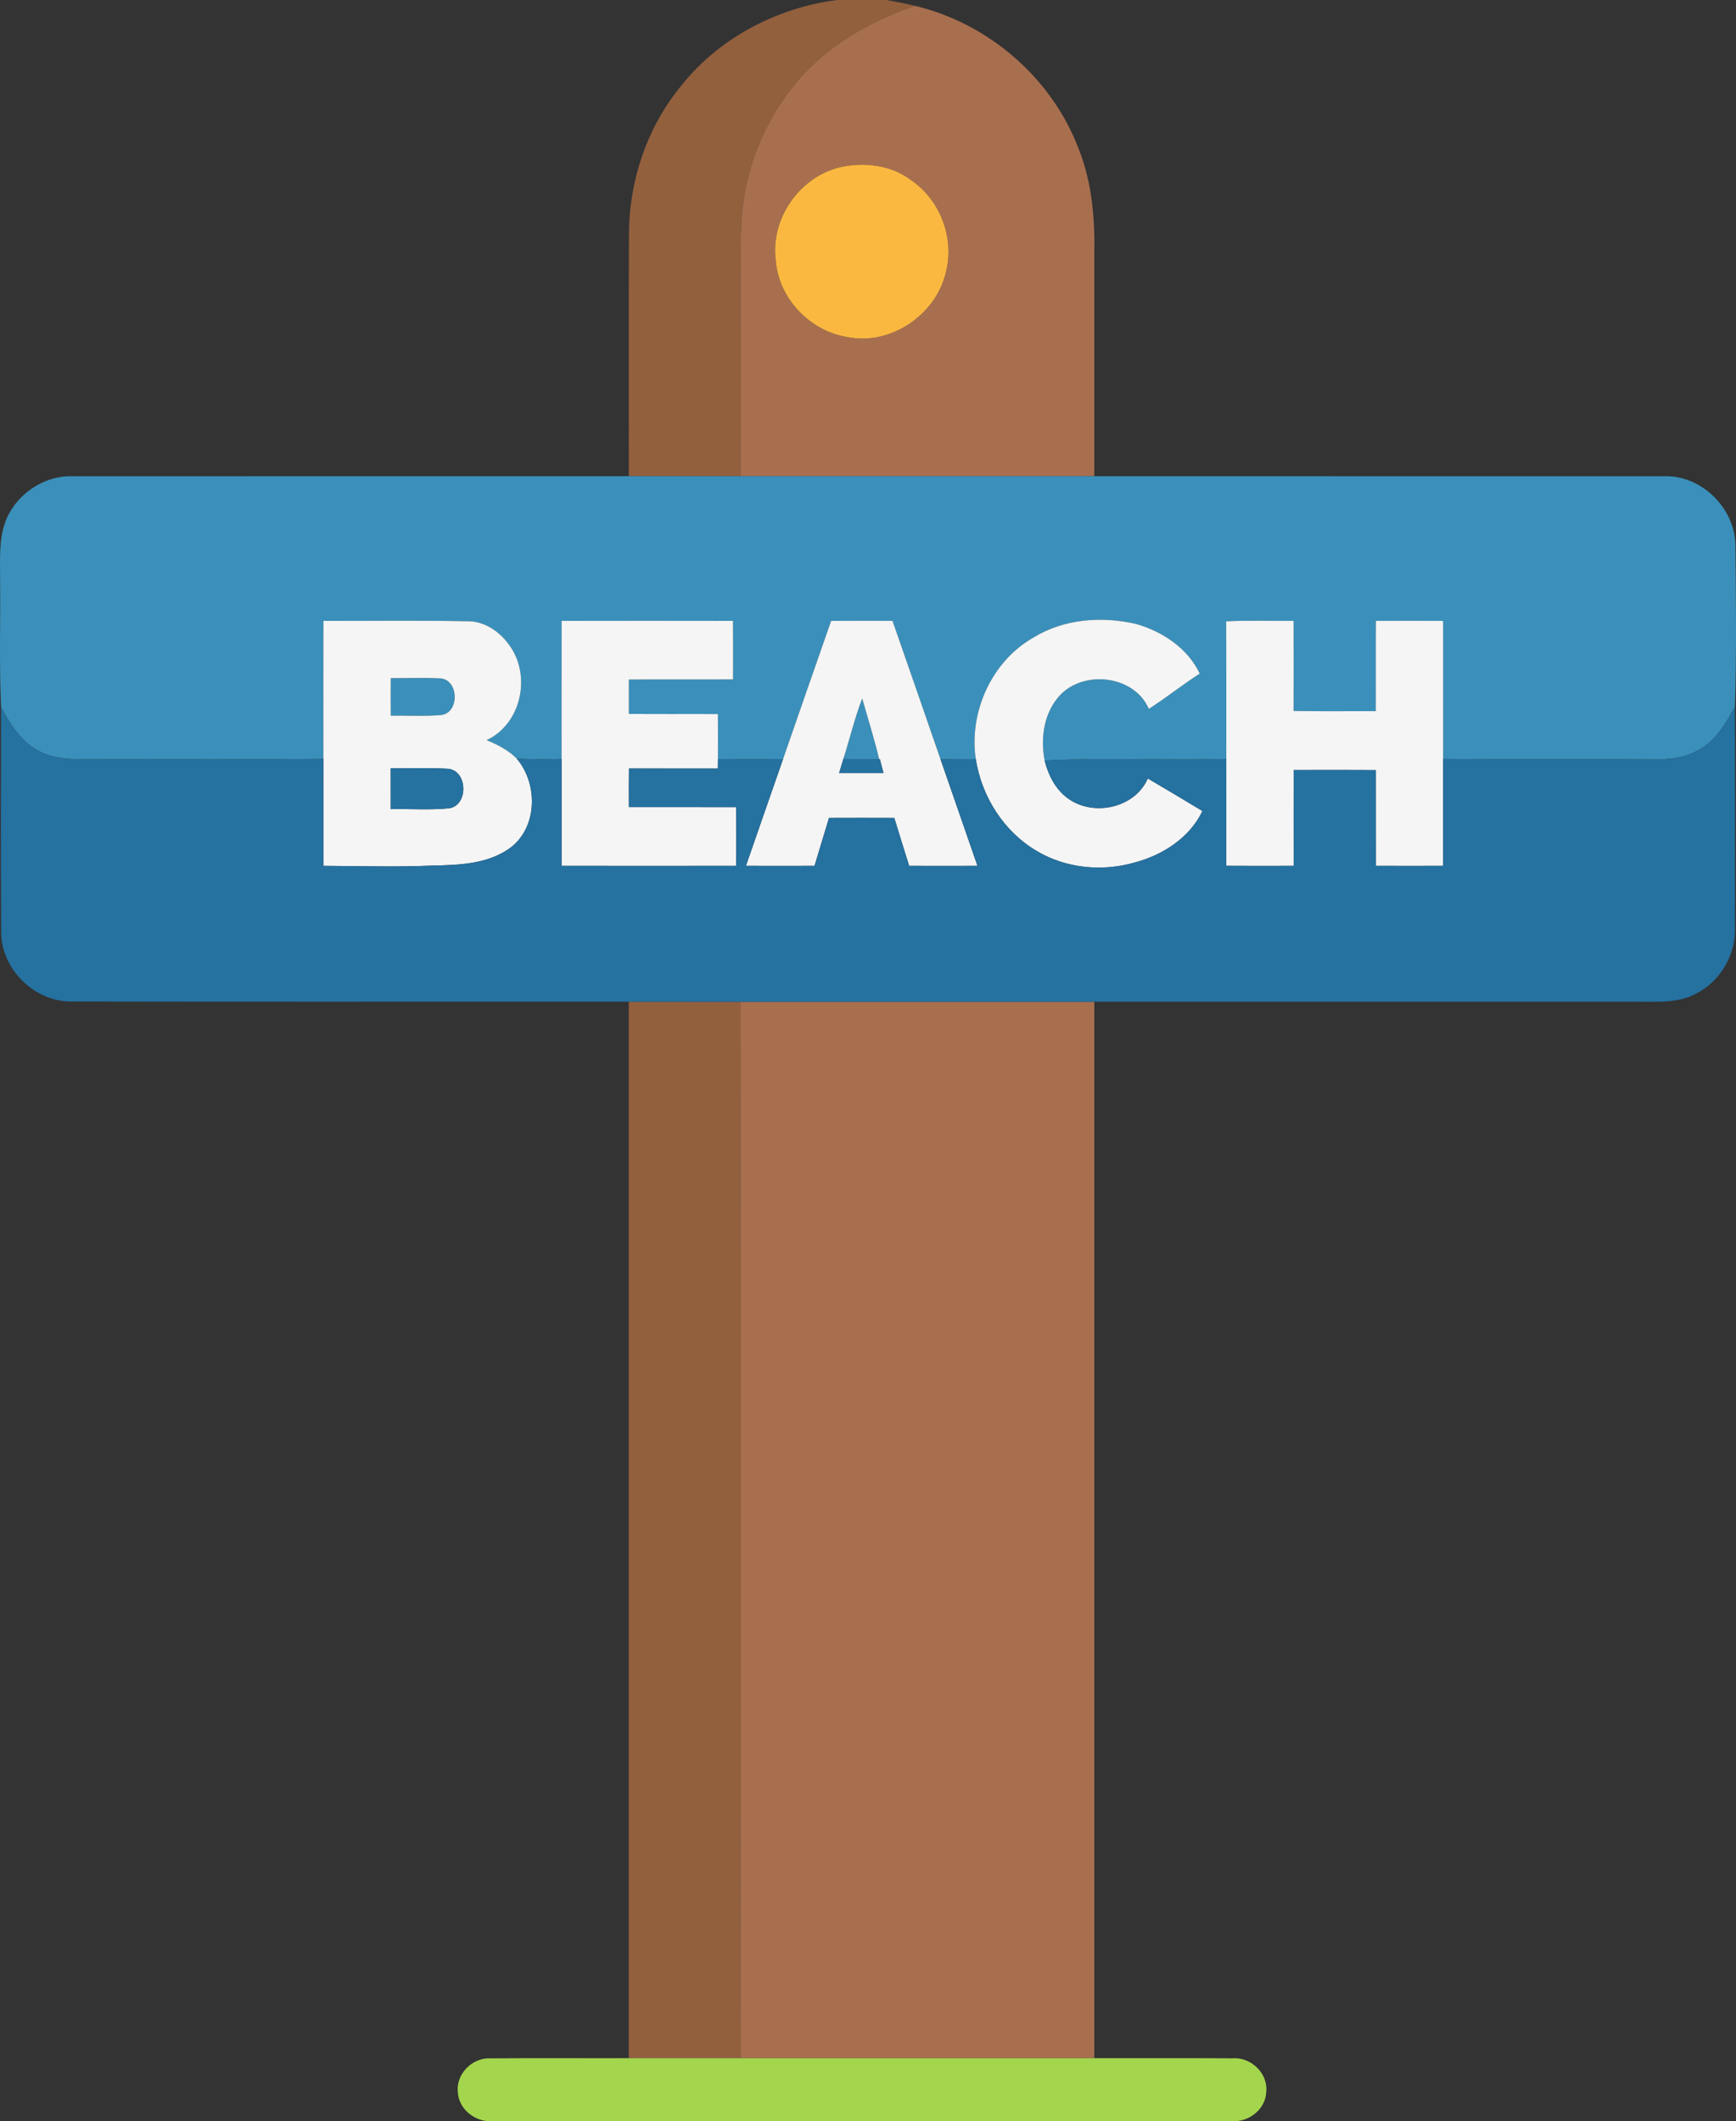 <svg xmlns="http://www.w3.org/2000/svg" width="558.767" height="512pt" viewBox="0 0 419.075 512"><rect x="0" y="0" width="419.075" height="512" fill="#333333" stroke="none"/><g fill="#93603e"><path d="M202.092 0h11.84c2.31.39 4.61.86 6.89 1.4-11.67 4.03-22.79 10.57-30.26 20.62-7.42 9.7-11.52 21.76-11.68 33.96-.22 19.65.1 39.31-.14 58.96h-26.94c.02-19.67-.05-39.35.03-59.02.17-12.4 4.26-24.75 12.02-34.48 9.19-11.97 23.35-19.53 38.24-21.44zM151.792 241.78c8.98 0 17.95 0 26.93.01.18 84.99.15 169.99.02 254.99h-26.95c.01-85 .01-170 0-255z"/></g><g fill="#a86f4f"><path d="M190.562 22.02c7.47-10.05 18.59-16.59 30.26-20.62 17.78 4.2 33.1 17.42 39.57 34.53 3.3 8.27 3.98 17.27 3.77 26.08-.01 17.65-.01 35.29 0 52.93h-85.42c.24-19.65-.08-39.31.14-58.96.16-12.2 4.26-24.26 11.68-33.96m12.17 18.36c-9.77 2.35-16.77 12.48-15.46 22.45.66 9.18 8.28 17.13 17.32 18.53 10.31 2.1 21.22-5.27 23.68-15.39 2.27-8.26-1.22-17.62-8.27-22.45-4.87-3.7-11.42-4.49-17.27-3.14zM178.722 241.79h85.44c-.01 84.99-.01 169.99 0 254.99-28.47-.01-56.94-.01-85.42 0 .13-85 .16-170-.02-254.99z"/></g><path fill="#fbb841" d="M202.732 40.38c5.85-1.35 12.4-.56 17.27 3.14 7.05 4.83 10.54 14.19 8.27 22.45-2.46 10.12-13.37 17.49-23.68 15.39-9.04-1.4-16.66-9.35-17.32-18.53-1.31-9.97 5.69-20.1 15.46-22.45z"/><g fill="#3a90ba"><path d="M1.322 125.87c2.47-6.51 9.25-11.17 16.24-10.92 44.75-.02 89.49 0 134.24-.01h112.36c45.79.01 91.58-.01 137.37.01 9.11-.39 17.35 7.66 17.4 16.75.13 12.95.29 25.92-.12 38.87-2.11 3.88-4.43 7.99-8.4 10.23-4.13 2.64-9.2 2.52-13.91 2.5-16.04-.13-32.08.12-48.12-.12-.01-11.1.01-22.21-.01-33.32-5.41-.03-10.82-.03-16.23 0-.05 7.26 0 14.52-.02 21.78-6.62 0-13.24.08-19.85-.04.01-7.25.02-14.49 0-21.74-5.43.02-10.86-.15-16.28.11.09 11.07.01 22.14.04 33.21-14.62.42-29.25-.38-43.85.41-.97-5.1-.32-10.8 3-14.96 5.49-7.11 18.52-5.98 22.15 2.48 4.2-2.71 8.1-5.83 12.29-8.52-2.91-6.15-9.03-10.2-15.43-12-8.25-1.9-17.35-1.22-24.68 3.27-10.1 5.72-15.63 17.95-13.96 29.35-2.83.04-5.67.06-8.5.07-3.87-11.14-7.7-22.3-11.6-33.43-4.94-.01-9.88-.02-14.81.01-3.91 11.11-7.74 22.24-11.61 33.36-5.24.08-10.48.07-15.72-.01.03-3.62 0-7.24-.01-10.86-7.16-.04-14.32.03-21.49-.04v-8.29c8.38-.05 16.77.01 25.15-.03.01-4.71.02-9.42-.01-14.13-13.79-.03-27.59-.02-41.38 0-.03 11.11 0 22.22-.01 33.32-3.62.13-7.24.14-10.84-.1-2.04-2.04-4.62-3.36-7.25-4.43 8.46-3.95 10.87-15.72 5.4-23.04-2.38-3.32-6.19-5.84-10.39-5.66-11.47-.24-22.94-.06-34.41-.09-.04 11.1 0 22.2-.01 33.3-18.83.28-37.66 0-56.48.14-4.61.03-9.58-.09-13.51-2.83-3.62-2.31-5.79-6.16-7.82-9.82-.46-10.19-.13-20.4-.23-30.6.04-4.73-.39-9.65 1.3-14.18z"/><path d="M94.332 163.67c4.07.05 8.15-.16 12.21.09 4.3.61 4.34 8.39-.09 8.83-4.03.35-8.08.08-12.12.16-.03-3.03-.03-6.05 0-9.08zM203.592 183.2c1.54-4.87 2.72-9.85 4.55-14.62 1.38 4.88 2.91 9.73 4.09 14.66-2.88 0-5.76-.01-8.64-.04z"/></g><g fill="#f5f5f5"><path d="M78.072 149.86c11.47.03 22.94-.15 34.41.09 4.2-.18 8.01 2.34 10.39 5.66 5.47 7.32 3.06 19.09-5.4 23.04 2.63 1.07 5.21 2.39 7.25 4.43 5.36 6.27 5.07 17.3-2.2 22.02-5.29 3.49-11.89 3.69-18.01 3.82-8.81.39-17.63.11-26.44.07-.02-8.61 0-17.22-.01-25.83.01-11.1-.03-22.2.01-33.3m16.26 13.81c-.03 3.03-.03 6.05 0 9.08 4.04-.08 8.09.19 12.12-.16 4.43-.44 4.39-8.22.09-8.83-4.06-.25-8.14-.04-12.21-.09m-.02 21.77c0 3.28 0 6.57.01 9.86 4.73-.11 9.49.27 14.2-.21 4.66-.86 4.35-9.16-.42-9.54-4.59-.27-9.2-.1-13.79-.11zM135.572 149.86c13.79-.02 27.59-.03 41.38 0 .03 4.71.02 9.42.01 14.13-8.38.04-16.77-.02-25.15.03v8.29c7.17.07 14.33 0 21.49.04.01 3.62.04 7.24.01 10.86-.01.57-.01 1.72-.02 2.29-7.15 0-14.3.01-21.45-.01-.03 3.11-.05 6.21-.02 9.32 8.63.02 17.26-.02 25.89.01.02 4.73.01 9.45 0 14.17-14.05.02-28.1.01-42.15 0-.01-8.6 0-17.2 0-25.81.01-11.1-.02-22.21.01-33.32zM200.642 149.86c4.93-.03 9.87-.02 14.81-.01 3.9 11.13 7.73 22.29 11.6 33.43 2.97 8.57 5.95 17.13 8.91 25.71-5.5.02-10.99.02-16.49 0-1.22-3.85-2.39-7.72-3.59-11.57-5.26-.02-10.51-.02-15.76 0-1.18 3.85-2.32 7.72-3.5 11.57-5.52.02-11.03.02-16.55 0 2.97-8.6 5.97-17.18 8.96-25.77 3.87-11.12 7.7-22.25 11.61-33.36m2.95 33.34c-.34 1.13-.68 2.26-1.03 3.39h10.73c-.31-1.11-.61-2.23-.89-3.35h-.17c-1.18-4.93-2.71-9.78-4.09-14.66-1.83 4.77-3.01 9.75-4.55 14.62zM249.512 153.86c7.33-4.49 16.43-5.17 24.68-3.27 6.4 1.8 12.52 5.85 15.43 12-4.19 2.69-8.09 5.81-12.29 8.52-3.63-8.46-16.66-9.59-22.15-2.48-3.32 4.16-3.97 9.86-3 14.96.89 3.52 2.62 6.99 5.65 9.14 6.13 4.46 16.13 2.33 19.25-4.83 4.42 2.58 8.8 5.22 13.19 7.86-3.12 6.52-9.66 10.67-16.48 12.46-7.84 2.22-16.6 1.36-23.62-2.88-7.91-4.67-13.21-13.12-14.62-22.13-1.67-11.4 3.86-23.63 13.96-29.35zM295.992 149.97c5.42-.26 10.85-.09 16.28-.11.02 7.25.01 14.49 0 21.74 6.61.12 13.23.04 19.85.04.02-7.26-.03-14.52.02-21.78 5.41-.03 10.82-.03 16.23 0 .02 11.11 0 22.22.01 33.32-.01 8.61 0 17.21 0 25.81-5.42.02-10.84.01-16.25 0-.02-7.71 0-15.42-.01-23.12-6.61-.04-13.22-.03-19.83-.01-.02 7.71 0 15.42 0 23.13-5.43.02-10.85.03-16.27-.01.01-8.6.01-17.2.01-25.8-.03-11.07.05-22.14-.04-33.21z"/></g><g fill="#2571a0"><path d="M.252 170.65c2.03 3.66 4.2 7.51 7.82 9.82 3.93 2.74 8.9 2.86 13.51 2.83 18.82-.14 37.65.14 56.48-.14.01 8.61-.01 17.22.01 25.83 8.81.04 17.63.32 26.44-.07 6.12-.13 12.72-.33 18.01-3.82 7.27-4.72 7.56-15.75 2.2-22.02 3.6.24 7.22.23 10.84.1 0 8.61-.01 17.21 0 25.81 14.05.01 28.1.02 42.15 0 .01-4.72.02-9.44 0-14.17-8.63-.03-17.26.01-25.89-.01-.03-3.11-.01-6.21.02-9.32 7.15.02 14.3.01 21.45.01.01-.57.01-1.72.02-2.29 5.24.08 10.48.09 15.72.01-2.99 8.59-5.99 17.17-8.96 25.77 5.52.02 11.03.02 16.55 0 1.18-3.85 2.32-7.72 3.5-11.57 5.25-.02 10.5-.02 15.76 0 1.2 3.85 2.37 7.72 3.59 11.57 5.5.02 10.99.02 16.49 0-2.96-8.58-5.94-17.14-8.91-25.71 2.83-.01 5.67-.03 8.5-.07 1.41 9.01 6.71 17.46 14.62 22.13 7.02 4.24 15.78 5.1 23.62 2.88 6.82-1.79 13.36-5.94 16.48-12.46-4.39-2.64-8.77-5.28-13.19-7.86-3.12 7.16-13.12 9.29-19.25 4.83-3.03-2.15-4.76-5.62-5.65-9.14 14.6-.79 29.23.01 43.85-.41 0 8.6 0 17.2-.01 25.8 5.42.04 10.84.03 16.27.01 0-7.71-.02-15.42 0-23.13 6.61-.02 13.22-.03 19.83.01.01 7.7-.01 15.41.01 23.12 5.41.01 10.83.02 16.25 0 0-8.6-.01-17.2 0-25.81 16.04.24 32.08-.01 48.12.12 4.71.02 9.78.14 13.91-2.5 3.97-2.24 6.29-6.35 8.4-10.23.06 17.81.04 35.62.01 53.43.19 6.53-3.57 12.94-9.43 15.86-4.24 2.3-9.2 1.91-13.85 1.93-43.8-.01-87.59-.01-131.38 0h-85.44c-8.98-.01-17.95-.01-26.93-.01-44.76-.03-89.52.06-134.28-.04-9.06.22-17.27-7.75-17.23-16.84-.13-18.08-.06-36.17-.03-54.25z"/><path d="M203.592 183.2c2.88.03 5.76.04 8.64.04h.17c.28 1.12.58 2.24.89 3.35h-10.73c.35-1.13.69-2.26 1.03-3.39zM94.312 185.44c4.59.01 9.2-.16 13.79.11 4.77.38 5.08 8.68.42 9.54-4.71.48-9.47.1-14.2.21-.01-3.29-.01-6.58-.01-9.86z"/></g><path fill="#a4d64d" d="M110.542 505.11c-.61-4.46 3.5-8.57 7.93-8.28 11.1-.12 22.21-.01 33.32-.05h26.95c28.48-.01 56.95-.01 85.42 0 11.11.03 22.22-.05 33.32.03 4.5-.37 8.75 3.67 8.18 8.24-.2 3.87-3.73 6.77-7.47 6.95h-180.22c-3.7-.2-7.19-3.07-7.43-6.89z"/></svg>